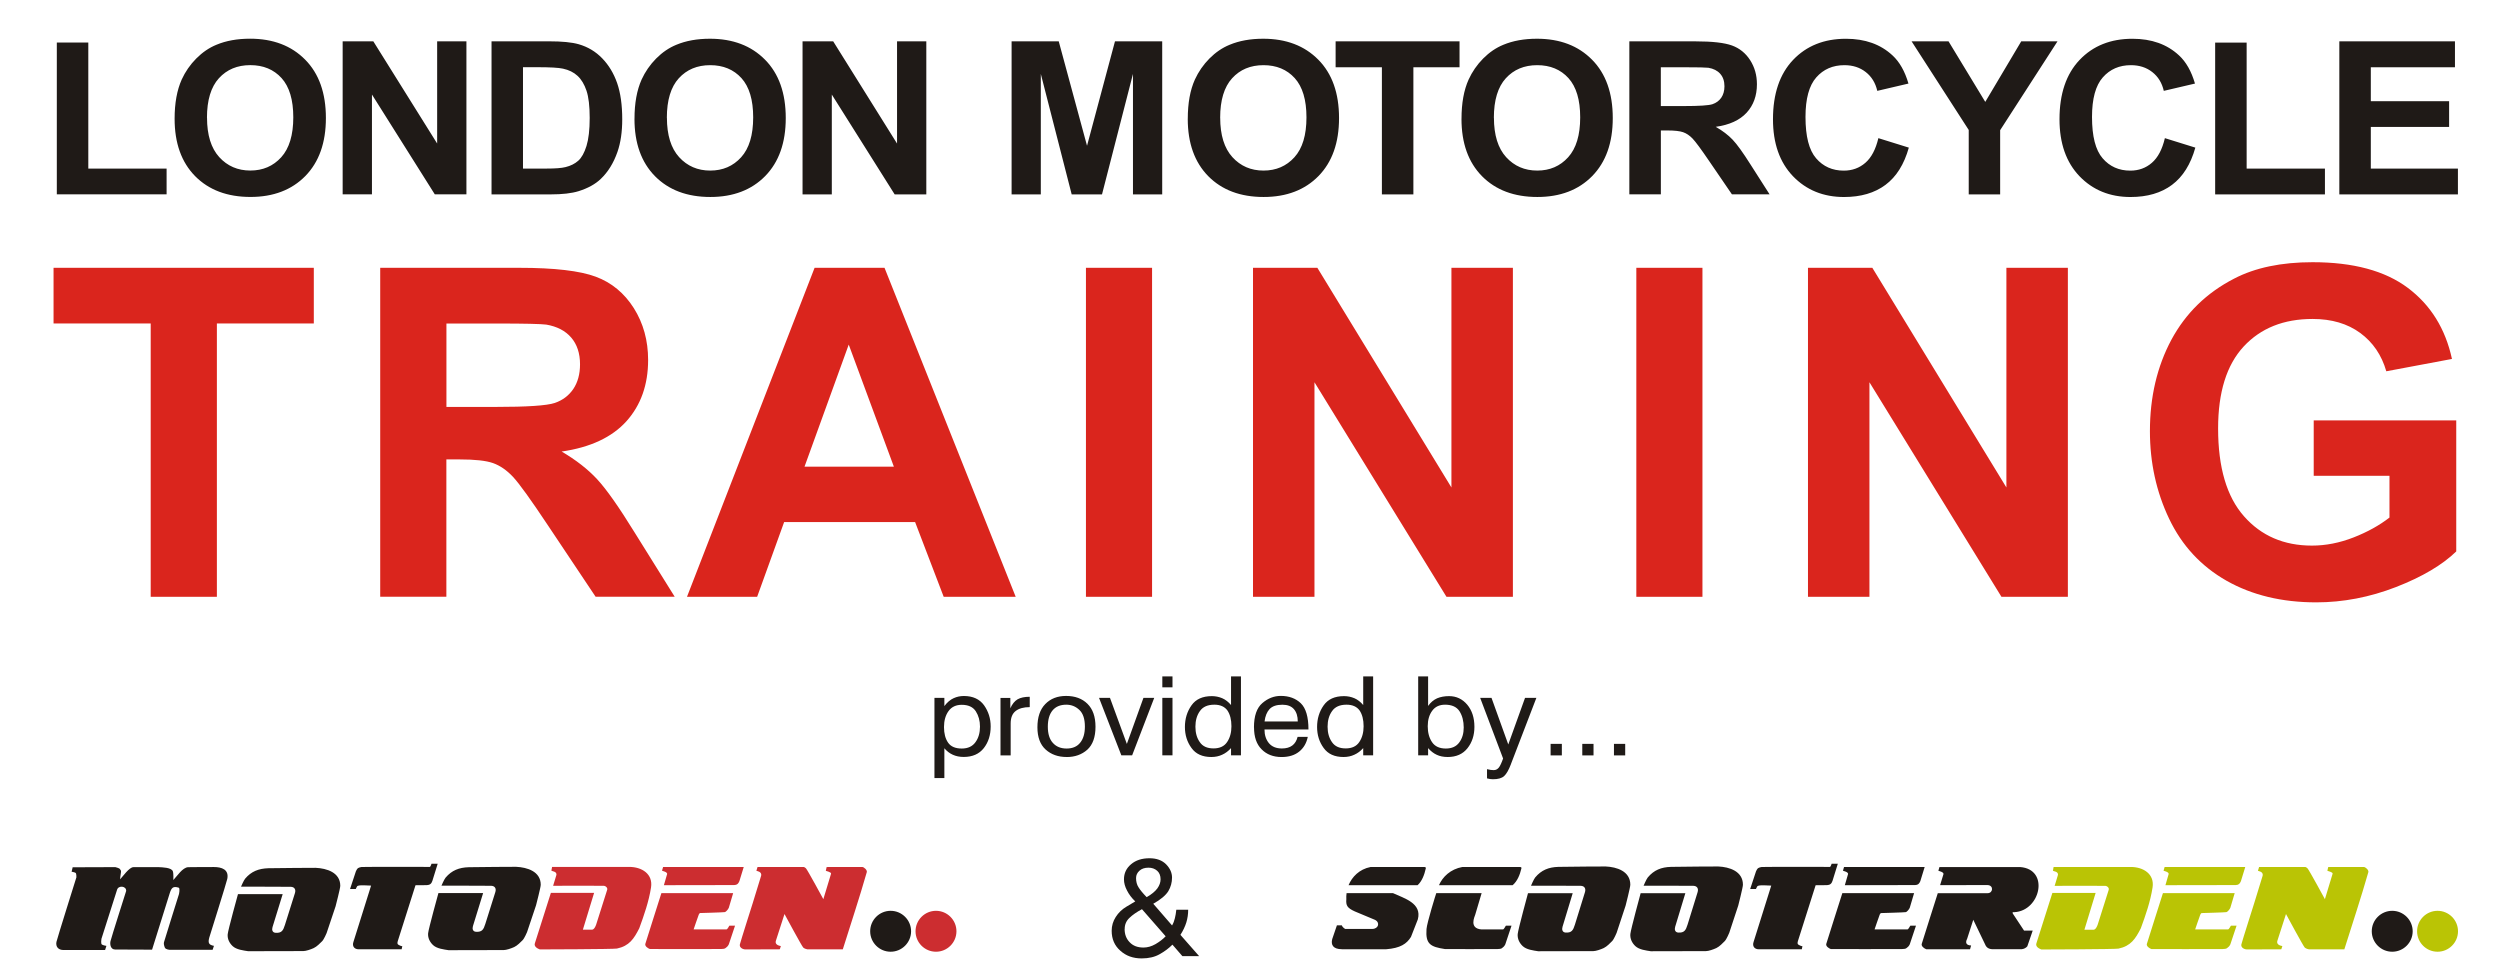 <?xml version="1.0" encoding="UTF-8"?>
<!DOCTYPE svg PUBLIC "-//W3C//DTD SVG 1.1//EN" "http://www.w3.org/Graphics/SVG/1.1/DTD/svg11.dtd">
<!-- Creator: CorelDRAW -->
<svg xmlns="http://www.w3.org/2000/svg" xml:space="preserve" width="81.139mm" height="31.75mm" style="shape-rendering:geometricPrecision; text-rendering:geometricPrecision; image-rendering:optimizeQuality; fill-rule:evenodd; clip-rule:evenodd"
viewBox="0 0 81.139 31.75"
 xmlns:xlink="http://www.w3.org/1999/xlink">
 <defs>
  <style type="text/css">
   <![CDATA[
    .fil1 {fill:#1F1A17}
    .fil2 {fill:#DA251D}
    .fil0 {fill:white}
    .fil3 {fill:#BAC405}
    .fil4 {fill:#CC2D30}
   ]]>
  </style>
 </defs>
 <g id="Layer_x0020_1">
  <g id="_63459040">
   <polygon id="_63476528" class="fil0" points="-0,0 81.139,0 81.139,31.75 -0,31.75 "/>
   <path id="_63478872" class="fil1" d="M1.844 6.308l0 -4.927 1.022 0 0 4.09 2.541 0 0 0.837 -3.563 0zm3.823 -2.453c0,-0.507 0.077,-0.931 0.231,-1.275 0.116,-0.252 0.272,-0.48 0.472,-0.681 0.199,-0.2 0.417,-0.349 0.654,-0.446 0.316,-0.132 0.679,-0.197 1.091,-0.197 0.746,0 1.342,0.227 1.79,0.681 0.448,0.453 0.672,1.085 0.672,1.893 0,0.803 -0.223,1.429 -0.667,1.883 -0.444,0.452 -1.038,0.679 -1.781,0.679 -0.753,0 -1.352,-0.226 -1.796,-0.675 -0.444,-0.451 -0.666,-1.072 -0.666,-1.862zm1.052 -0.034c0,0.562 0.133,0.989 0.397,1.279 0.265,0.29 0.601,0.435 1.009,0.435 0.406,0 0.741,-0.143 1.003,-0.432 0.26,-0.288 0.391,-0.719 0.391,-1.295 0,-0.569 -0.127,-0.993 -0.381,-1.274 -0.255,-0.28 -0.593,-0.42 -1.014,-0.42 -0.422,0 -0.761,0.142 -1.02,0.426 -0.257,0.283 -0.387,0.71 -0.387,1.283zm4.402 2.487l0 -4.967 0.995 0 2.072 3.317 0 -3.317 0.95 0 0 4.967 -1.026 0 -2.04 -3.24 0 3.24 -0.95 0zm4.831 -4.967l1.868 0c0.421,0 0.741,0.031 0.963,0.095 0.297,0.086 0.551,0.238 0.763,0.458 0.212,0.219 0.374,0.487 0.484,0.804 0.11,0.318 0.165,0.709 0.165,1.175 0,0.408 -0.052,0.761 -0.155,1.057 -0.126,0.361 -0.306,0.653 -0.542,0.877 -0.177,0.17 -0.416,0.302 -0.718,0.397 -0.225,0.07 -0.527,0.105 -0.905,0.105l-1.922 0 0 -4.967zm1.022 0.841l0 3.289 0.762 0c0.285,0 0.491,-0.015 0.619,-0.048 0.165,-0.04 0.303,-0.109 0.412,-0.206 0.11,-0.097 0.198,-0.258 0.268,-0.48 0.068,-0.222 0.104,-0.526 0.104,-0.91 0,-0.384 -0.035,-0.678 -0.104,-0.884 -0.07,-0.206 -0.166,-0.367 -0.29,-0.481 -0.125,-0.116 -0.283,-0.193 -0.474,-0.234 -0.143,-0.032 -0.422,-0.047 -0.839,-0.047l-0.458 0zm3.619 1.674c0,-0.507 0.077,-0.931 0.231,-1.275 0.116,-0.252 0.272,-0.48 0.471,-0.681 0.199,-0.2 0.417,-0.349 0.654,-0.446 0.316,-0.132 0.679,-0.197 1.091,-0.197 0.746,0 1.342,0.227 1.79,0.681 0.448,0.453 0.672,1.085 0.672,1.893 0,0.803 -0.223,1.429 -0.667,1.883 -0.444,0.452 -1.038,0.679 -1.781,0.679 -0.753,0 -1.352,-0.226 -1.796,-0.675 -0.444,-0.451 -0.666,-1.072 -0.666,-1.862zm1.052 -0.034c0,0.562 0.133,0.989 0.397,1.279 0.265,0.29 0.601,0.435 1.009,0.435 0.407,0 0.741,-0.143 1.003,-0.432 0.261,-0.288 0.391,-0.719 0.391,-1.295 0,-0.569 -0.127,-0.993 -0.381,-1.274 -0.255,-0.28 -0.593,-0.42 -1.014,-0.42 -0.422,0 -0.761,0.142 -1.02,0.426 -0.257,0.283 -0.387,0.71 -0.387,1.283zm4.402 2.487l0 -4.967 0.995 0 2.072 3.317 0 -3.317 0.95 0 0 4.967 -1.027 0 -2.04 -3.24 0 3.24 -0.95 0zm6.785 0l0 -4.967 1.53 0 0.918 3.389 0.907 -3.389 1.533 0 0 4.967 -0.949 0 0 -3.91 -1.005 3.91 -0.984 0 -1.002 -3.91 0 3.91 -0.949 0zm5.718 -2.453c0,-0.507 0.076,-0.931 0.231,-1.275 0.116,-0.252 0.272,-0.48 0.471,-0.681 0.199,-0.2 0.417,-0.349 0.654,-0.446 0.316,-0.132 0.679,-0.197 1.091,-0.197 0.746,0 1.342,0.227 1.79,0.681 0.448,0.453 0.672,1.085 0.672,1.893 0,0.803 -0.223,1.429 -0.667,1.883 -0.444,0.452 -1.038,0.679 -1.781,0.679 -0.753,0 -1.352,-0.226 -1.796,-0.675 -0.444,-0.451 -0.666,-1.072 -0.666,-1.862zm1.052 -0.034c0,0.562 0.133,0.989 0.397,1.279 0.265,0.29 0.601,0.435 1.009,0.435 0.407,0 0.741,-0.143 1.003,-0.432 0.261,-0.288 0.391,-0.719 0.391,-1.295 0,-0.569 -0.127,-0.993 -0.381,-1.274 -0.255,-0.28 -0.593,-0.42 -1.014,-0.42 -0.422,0 -0.761,0.142 -1.019,0.426 -0.257,0.283 -0.387,0.71 -0.387,1.283zm5.248 2.487l0 -4.127 -1.502 0 0 -0.841 4.022 0 0 0.841 -1.498 0 0 4.127 -1.023 0zm2.584 -2.453c0,-0.507 0.076,-0.931 0.231,-1.275 0.116,-0.252 0.272,-0.48 0.471,-0.681 0.199,-0.2 0.417,-0.349 0.654,-0.446 0.316,-0.132 0.679,-0.197 1.091,-0.197 0.746,0 1.342,0.227 1.79,0.681 0.448,0.453 0.672,1.085 0.672,1.893 0,0.803 -0.223,1.429 -0.667,1.883 -0.444,0.452 -1.038,0.679 -1.781,0.679 -0.753,0 -1.352,-0.226 -1.796,-0.675 -0.444,-0.451 -0.666,-1.072 -0.666,-1.862zm1.052 -0.034c0,0.562 0.133,0.989 0.397,1.279 0.265,0.29 0.601,0.435 1.009,0.435 0.407,0 0.741,-0.143 1.003,-0.432 0.261,-0.288 0.391,-0.719 0.391,-1.295 0,-0.569 -0.127,-0.993 -0.381,-1.274 -0.255,-0.28 -0.593,-0.42 -1.014,-0.42 -0.422,0 -0.761,0.142 -1.02,0.426 -0.257,0.283 -0.387,0.71 -0.387,1.283zm4.395 2.487l0 -4.967 2.152 0c0.541,0 0.933,0.045 1.179,0.134 0.245,0.089 0.442,0.247 0.589,0.475 0.147,0.229 0.221,0.489 0.221,0.783 0,0.372 -0.112,0.681 -0.335,0.924 -0.223,0.242 -0.557,0.396 -1.002,0.458 0.222,0.127 0.404,0.266 0.548,0.417 0.144,0.151 0.337,0.42 0.581,0.806l0.619 0.969 -1.222 0 -0.739 -1.081c-0.263,-0.386 -0.442,-0.629 -0.539,-0.73 -0.097,-0.101 -0.199,-0.169 -0.308,-0.207 -0.108,-0.037 -0.279,-0.056 -0.515,-0.056l-0.206 0 0 2.074 -1.023 0zm1.023 -2.867l0.755 0c0.49,0 0.797,-0.02 0.919,-0.06 0.121,-0.041 0.217,-0.111 0.286,-0.21 0.068,-0.1 0.104,-0.223 0.104,-0.372 0,-0.168 -0.046,-0.302 -0.137,-0.405 -0.091,-0.103 -0.219,-0.168 -0.385,-0.196 -0.082,-0.01 -0.331,-0.016 -0.746,-0.016l-0.797 0 0 1.26zm7.058 1.041l0.99 0.308c-0.152,0.542 -0.404,0.945 -0.758,1.209 -0.352,0.263 -0.801,0.394 -1.345,0.394 -0.672,0 -1.224,-0.226 -1.657,-0.675 -0.432,-0.451 -0.649,-1.067 -0.649,-1.848 0,-0.827 0.218,-1.469 0.653,-1.927 0.435,-0.457 1.006,-0.686 1.716,-0.686 0.619,0 1.122,0.179 1.509,0.539 0.231,0.212 0.403,0.517 0.519,0.915l-1.012 0.237c-0.059,-0.258 -0.184,-0.462 -0.375,-0.611 -0.19,-0.149 -0.421,-0.223 -0.692,-0.223 -0.375,0 -0.68,0.132 -0.913,0.397 -0.233,0.264 -0.35,0.692 -0.35,1.284 0,0.628 0.114,1.076 0.345,1.342 0.23,0.267 0.529,0.4 0.897,0.4 0.272,0 0.506,-0.084 0.701,-0.254 0.196,-0.169 0.336,-0.436 0.422,-0.799zm2.934 1.826l0 -2.091 -1.854 -2.876 1.199 0 1.192 1.965 1.167 -1.965 1.177 0 -1.861 2.883 0 2.084 -1.02 0zm6.365 -1.826l0.99 0.308c-0.152,0.542 -0.404,0.945 -0.758,1.209 -0.352,0.263 -0.801,0.394 -1.345,0.394 -0.672,0 -1.224,-0.226 -1.657,-0.675 -0.432,-0.451 -0.649,-1.067 -0.649,-1.848 0,-0.827 0.218,-1.469 0.653,-1.927 0.435,-0.457 1.006,-0.686 1.716,-0.686 0.619,0 1.122,0.179 1.509,0.539 0.231,0.212 0.403,0.517 0.519,0.915l-1.012 0.237c-0.059,-0.258 -0.184,-0.462 -0.375,-0.611 -0.19,-0.149 -0.421,-0.223 -0.692,-0.223 -0.375,0 -0.68,0.132 -0.913,0.397 -0.233,0.264 -0.35,0.692 -0.35,1.284 0,0.628 0.114,1.076 0.345,1.342 0.23,0.267 0.529,0.4 0.897,0.4 0.272,0 0.506,-0.084 0.701,-0.254 0.196,-0.169 0.336,-0.436 0.422,-0.799zm1.633 1.826l0 -4.927 1.022 0 0 4.09 2.541 0 0 0.837 -3.563 0zm4.03 0l0 -4.967 3.753 0 0 0.841 -2.731 0 0 1.101 2.541 0 0 0.836 -2.541 0 0 1.352 2.827 0 0 0.837 -3.849 0z"/>
   <path id="_63476328" class="fil2" d="M4.891 19.369l0 -8.87 -3.153 0 0 -1.807 8.447 0 0 1.807 -3.146 0 0 8.87 -2.148 0zm7.449 0l0 -10.677 4.519 0c1.136,0 1.96,0.097 2.475,0.288 0.515,0.191 0.928,0.532 1.238,1.022 0.309,0.492 0.463,1.052 0.463,1.683 0,0.8 -0.235,1.464 -0.703,1.986 -0.468,0.519 -1.171,0.85 -2.104,0.984 0.465,0.273 0.849,0.572 1.151,0.897 0.302,0.326 0.708,0.902 1.22,1.733l1.299 2.083 -2.567 0 -1.552 -2.324c-0.552,-0.83 -0.928,-1.352 -1.131,-1.569 -0.203,-0.216 -0.418,-0.363 -0.646,-0.445 -0.228,-0.08 -0.587,-0.119 -1.082,-0.119l-0.433 0 0 4.457 -2.148 0zm2.148 -6.162l1.587 0c1.03,0 1.673,-0.042 1.931,-0.129 0.255,-0.087 0.455,-0.239 0.601,-0.453 0.143,-0.214 0.218,-0.48 0.218,-0.8 0,-0.36 -0.097,-0.649 -0.287,-0.87 -0.191,-0.221 -0.46,-0.36 -0.809,-0.42 -0.173,-0.022 -0.696,-0.035 -1.567,-0.035l-1.673 0 0 2.707zm18.476 6.162l-2.336 0 -0.928 -2.426 -4.25 0 -0.876 2.426 -2.277 0 4.141 -10.677 2.27 0 4.257 10.677zm-3.953 -4.223l-1.465 -3.962 -1.435 3.962 2.901 0zm6.234 4.223l0 -10.677 2.146 0 0 10.677 -2.146 0zm5.422 0l0 -10.677 2.089 0 4.351 7.129 0 -7.129 1.995 0 0 10.677 -2.156 0 -4.284 -6.963 0 6.963 -1.995 0zm12.441 0l0 -10.677 2.146 0 0 10.677 -2.146 0zm5.571 0l0 -10.677 2.089 0 4.351 7.129 0 -7.129 1.995 0 0 10.677 -2.156 0 -4.284 -6.963 0 6.963 -1.995 0zm16.414 -3.925l0 -1.8 4.626 0 0 4.253c-0.451,0.438 -1.101,0.823 -1.955,1.156 -0.854,0.331 -1.718,0.497 -2.591,0.497 -1.111,0 -2.082,-0.234 -2.908,-0.701 -0.827,-0.47 -1.448,-1.139 -1.864,-2.011 -0.416,-0.873 -0.624,-1.82 -0.624,-2.844 0,-1.111 0.233,-2.1 0.696,-2.966 0.465,-0.863 1.143,-1.526 2.039,-1.986 0.681,-0.355 1.53,-0.532 2.544,-0.532 1.319,0 2.351,0.278 3.091,0.833 0.743,0.557 1.22,1.325 1.433,2.307l-2.131 0.4c-0.151,-0.524 -0.433,-0.94 -0.846,-1.243 -0.413,-0.303 -0.928,-0.455 -1.547,-0.455 -0.938,0 -1.683,0.298 -2.237,0.895 -0.554,0.599 -0.829,1.484 -0.829,2.66 0,1.265 0.28,2.217 0.842,2.851 0.559,0.634 1.294,0.95 2.203,0.95 0.451,0 0.901,-0.089 1.354,-0.266 0.45,-0.176 0.839,-0.393 1.163,-0.644l0 -1.355 -2.458 0z"/>
   <g>
    <path id="_63469096" class="fil1" d="M53.344 28.746c0,0 0.089,-0.211 0.135,-0.267 0.201,-0.241 0.439,-0.335 0.753,-0.344 0.288,-0.009 1.536,-0.013 1.536,-0.013 0.357,0.016 0.8,0.152 0.8,0.593 0,0.082 -0.152,0.675 -0.152,0.675l-0.292 0.885c0,0 -0.085,0.206 -0.144,0.267 -0.059,0.06 -0.173,0.18 -0.275,0.228 -0.102,0.047 -0.254,0.099 -0.338,0.099 -0.085,0 -1.789,0.004 -1.789,0.004 -0.157,-0.025 -0.379,-0.05 -0.503,-0.168 -0.108,-0.102 -0.174,-0.24 -0.161,-0.391 0.013,-0.146 0.334,-1.324 0.334,-1.324l1.451 0 -0.33 1.088c-0.027,0.089 -0.007,0.183 0.102,0.189 0.193,0.011 0.243,-0.074 0.3,-0.258 0.046,-0.15 0.326,-1.053 0.326,-1.053 0.037,-0.121 -0.018,-0.202 -0.135,-0.206 -0.114,-0.004 -1.616,-0.004 -1.616,-0.004zm3.645 0.107l-0.186 0 0.189 -0.572c0,0 0.041,-0.095 0.074,-0.108 0.034,-0.013 0.051,-0.027 0.108,-0.034 0.058,-0.007 2.209,-0.003 2.209,-0.003 0.024,0.024 0.063,-0.102 0.064,-0.102l0.2 0 -0.172 0.555c-0.029,0.092 -0.082,0.135 -0.179,0.139 -0.085,0.003 -0.369,0.003 -0.369,0.003l-0.574 1.81c0,0 -0.031,0.082 0.008,0.113 0.039,0.031 0.141,0.07 0.141,0.051 0,-0.02 -0.023,0.105 -0.023,0.105l-1.395 0c-0.139,0 -0.217,-0.098 -0.172,-0.234 0.039,-0.117 0.575,-1.833 0.575,-1.833 -0.074,0.001 -0.415,-0.035 -0.453,0.024 -0.023,0.035 -0.043,0.086 -0.043,0.086zm2.886 -0.123l0.101 -0.349c0.036,-0.081 -0.163,-0.116 -0.162,-0.121l0.035 -0.121 2.617 0 -0.141 0.46c-0.036,0.084 -0.075,0.123 -0.165,0.126 -0.081,0.003 -2.295,0.003 -2.285,0.005zm-0.081 0.258l2.329 0 -0.141 0.475c-0.018,0.043 -0.084,0.131 -0.131,0.141 -0.045,0.01 -0.788,0.03 -0.788,0.03 0,0 -0.03,-0.01 -0.056,0.051 -0.025,0.061 -0.167,0.48 -0.167,0.48l1.066 0c0.036,0 0.088,-0.121 0.096,-0.121l0.182 0 -0.202 0.606c0,0 -0.03,0.066 -0.076,0.096 -0.045,0.03 -0.025,0.051 -0.177,0.056 -0.152,0.005 -2.309,0 -2.309,0 -0.061,-0.02 -0.173,-0.093 -0.146,-0.172 0.015,-0.045 0.515,-1.637 0.52,-1.642zm-13.786 -0.258c0.143,-0.127 0.223,-0.344 0.264,-0.533 0.006,-0.028 0.017,-0.048 -0.036,-0.058l-1.754 0c-0.365,0.071 -0.602,0.321 -0.714,0.591l2.24 0zm-2.46 2.078l1.444 0c0.455,-0.036 0.664,-0.175 0.802,-0.4 0.074,-0.19 0.148,-0.38 0.223,-0.57 0.139,-0.528 -0.445,-0.683 -0.807,-0.851l-1.506 0c-0.009,0.067 -0.012,0.133 -0.008,0.195 -0.017,0.207 0.029,0.286 0.272,0.397 0.22,0.092 0.44,0.184 0.66,0.276 0.172,0.088 0.111,0.294 -0.093,0.294l-0.878 0c-0.059,-0.038 -0.095,-0.077 -0.107,-0.116 -0.053,0 -0.107,0 -0.16,0 -0.051,0.148 -0.101,0.297 -0.152,0.445 -0.05,0.189 0.031,0.328 0.312,0.329zm5.545 -2.078c0.153,-0.128 0.238,-0.344 0.282,-0.534 0.006,-0.028 0.018,-0.048 -0.038,-0.058l-1.873 0c-0.39,0.071 -0.643,0.321 -0.762,0.592l2.391 0zm-2.478 0.258l1.472 0 -0.207 0.697c-0.019,0.064 -0.21,0.447 0.202,0.48l0.697 0c0.036,0 0.088,-0.121 0.096,-0.121l0.182 0 -0.202 0.606c0,0 -0.03,0.066 -0.076,0.096 -0.045,0.03 -0.025,0.051 -0.177,0.056 -0.151,0.005 -1.706,0 -1.706,0 -0.47,-0.073 -0.633,-0.159 -0.598,-0.649 0.015,-0.205 0.311,-1.159 0.317,-1.165zm16.353 -0.262l0.105 -0.344c0.036,-0.081 -0.163,-0.116 -0.162,-0.121l0.035 -0.121 1.734 0 0.883 0c0.966,0.072 0.664,1.425 -0.188,1.465 -0.007,0.003 -0.025,0.001 -0.052,-0.003l0.001 0.044 0.368 0.557 0.281 0 -0.175 0.51c-0.044,0.052 -0.104,0.084 -0.181,0.094l-0.924 0c-0.134,0.004 -0.222,-0.047 -0.263,-0.152l-0.386 -0.803 -0.199 0.616c-0.066,0.128 -0.033,0.212 0.129,0.218l-0.035 0.122 -1.419 0.001c-0.061,-0.02 -0.175,-0.099 -0.148,-0.178 0.015,-0.045 0.515,-1.637 0.52,-1.642l1.618 0c0.179,-0.001 0.201,-0.253 0.002,-0.263l-1.543 0.001zm-13.278 0.02c0,0 0.089,-0.211 0.135,-0.267 0.201,-0.241 0.439,-0.335 0.753,-0.344 0.288,-0.009 1.536,-0.013 1.536,-0.013 0.357,0.016 0.799,0.152 0.799,0.593 0,0.082 -0.152,0.675 -0.152,0.675l-0.292 0.885c0,0 -0.085,0.206 -0.144,0.267 -0.059,0.06 -0.173,0.18 -0.275,0.228 -0.102,0.047 -0.254,0.099 -0.338,0.099 -0.085,0 -1.79,0.004 -1.79,0.004 -0.157,-0.025 -0.379,-0.05 -0.503,-0.168 -0.108,-0.102 -0.174,-0.24 -0.161,-0.391 0.013,-0.146 0.334,-1.324 0.334,-1.324l1.451 0 -0.33 1.088c-0.027,0.089 -0.007,0.183 0.102,0.189 0.193,0.011 0.243,-0.074 0.3,-0.258 0.046,-0.15 0.326,-1.053 0.326,-1.053 0.037,-0.121 -0.018,-0.202 -0.135,-0.206 -0.114,-0.004 -1.616,-0.004 -1.616,-0.004zm27.951 0.815c0.365,0 0.664,0.298 0.664,0.664 0,0.366 -0.298,0.664 -0.664,0.664 -0.366,0 -0.664,-0.298 -0.664,-0.664 0,-0.365 0.298,-0.664 0.664,-0.664z"/>
    <path id="_63468440" class="fil3" d="M79.112 29.561c0.365,0 0.664,0.298 0.664,0.664 0,0.366 -0.298,0.664 -0.664,0.664 -0.366,0 -0.664,-0.298 -0.664,-0.664 0,-0.365 0.298,-0.664 0.664,-0.664zm-5.829 -1.3l0.037 -0.122 1.502 0c0,0 0.027,0.005 0.069,0.043 0.043,0.037 0.565,1.001 0.565,1.001l0.25 -0.825c0.017,-0.055 -0.172,-0.09 -0.17,-0.096l0.027 -0.122 1.152 -0.002c0.061,-0 0.17,0.102 0.151,0.168 -0.24,0.839 -0.517,1.671 -0.779,2.504l-1.153 0c0,0 -0.084,-0.013 -0.131,-0.055 -0.046,-0.042 -0.61,-1.09 -0.61,-1.09l-0.278 0.863c-0.052,0.161 0.162,0.172 0.16,0.177l-0.034 0.105 -1.115 0.004c-0.09,0 -0.204,-0.064 -0.181,-0.164 0.021,-0.092 0.417,-1.338 0.417,-1.338l0.274 -0.892c0.031,-0.137 -0.156,-0.151 -0.152,-0.157zm-3.003 0.469l0.101 -0.349c0.036,-0.081 -0.163,-0.116 -0.162,-0.121l0.035 -0.121 2.617 0 -0.141 0.46c-0.036,0.084 -0.075,0.123 -0.165,0.126 -0.081,0.003 -2.295,0.003 -2.285,0.005zm-0.081 0.258l2.329 0 -0.141 0.475c-0.018,0.043 -0.084,0.131 -0.131,0.141 -0.045,0.01 -0.788,0.03 -0.788,0.03 0,0 -0.03,-0.01 -0.056,0.051 -0.025,0.061 -0.167,0.48 -0.167,0.48l1.066 0c0.036,0 0.088,-0.121 0.096,-0.121l0.182 0 -0.202 0.606c0,0 -0.03,0.066 -0.076,0.096 -0.045,0.03 -0.025,0.051 -0.177,0.056 -0.152,0.005 -2.309,0 -2.309,0 -0.061,-0.02 -0.173,-0.093 -0.146,-0.172 0.015,-0.045 0.515,-1.637 0.52,-1.642zm-3.514 -0.238l0.102 -0.337c0.042,-0.138 -0.163,-0.131 -0.158,-0.157l0.022 -0.118 2.504 0c0.406,0 0.777,0.227 0.707,0.668 -0.072,0.458 -0.223,0.892 -0.382,1.325 -0.174,0.341 -0.323,0.572 -0.724,0.657 -0.107,0.022 -2.504,0.028 -2.504,0.028 -0.082,-0.03 -0.201,-0.098 -0.157,-0.208 0.011,-0.028 0.516,-1.628 0.516,-1.628l1.404 0 -0.365 1.196 0.292 0c0.073,0 0.121,-0.11 0.14,-0.168 0.011,-0.034 0.354,-1.117 0.354,-1.117 0.031,-0.07 -0.043,-0.135 -0.107,-0.14 -0.062,-0.006 -1.651,0 -1.645,0z"/>
   </g>
   <g>
    <path id="_63469880" class="fil1" d="M28.906 29.561c0.365,0 0.664,0.298 0.664,0.664 0,0.366 -0.298,0.664 -0.664,0.664 -0.366,0 -0.664,-0.298 -0.664,-0.664 0,-0.365 0.298,-0.664 0.664,-0.664zm-14.579 -0.815c0,0 0.089,-0.207 0.135,-0.262 0.201,-0.237 0.439,-0.329 0.753,-0.338 0.288,-0.008 1.536,-0.013 1.536,-0.013 0.357,0.016 0.799,0.149 0.799,0.584 0,0.08 -0.152,0.664 -0.152,0.664l-0.292 0.871c0,0 -0.085,0.203 -0.144,0.262 -0.059,0.059 -0.173,0.178 -0.275,0.224 -0.102,0.046 -0.254,0.097 -0.339,0.097 -0.085,0 -1.789,0.004 -1.789,0.004 -0.157,-0.025 -0.379,-0.049 -0.503,-0.165 -0.108,-0.101 -0.174,-0.236 -0.161,-0.385 0.013,-0.144 0.334,-1.303 0.334,-1.303l1.451 0 -0.33 1.07c-0.027,0.088 -0.007,0.18 0.101,0.186 0.193,0.011 0.243,-0.072 0.3,-0.254 0.046,-0.148 0.326,-1.036 0.326,-1.036 0.037,-0.119 -0.018,-0.199 -0.135,-0.203 -0.114,-0.004 -1.616,-0.004 -1.616,-0.004zm-2.78 0.107l-0.186 0 0.189 -0.572c0,0 0.041,-0.095 0.074,-0.108 0.034,-0.013 0.051,-0.027 0.108,-0.034 0.058,-0.007 2.209,-0.003 2.209,-0.003 0.024,0.024 0.063,-0.102 0.064,-0.102l0.2 0 -0.172 0.555c-0.029,0.092 -0.082,0.135 -0.179,0.139 -0.085,0.003 -0.369,0.003 -0.369,0.003l-0.574 1.81c0,0 -0.031,0.082 0.008,0.113 0.039,0.031 0.141,0.07 0.141,0.051 0,-0.02 -0.024,0.105 -0.024,0.105l-1.395 0c-0.139,0 -0.217,-0.098 -0.172,-0.234 0.039,-0.117 0.575,-1.833 0.575,-1.833 -0.074,0.001 -0.415,-0.035 -0.453,0.023 -0.023,0.035 -0.043,0.086 -0.043,0.086zm-3.726 -0.073c0,0 0.089,-0.207 0.135,-0.262 0.2,-0.237 0.439,-0.329 0.753,-0.339 0.288,-0.008 1.536,-0.013 1.536,-0.013 0.357,0.016 0.799,0.149 0.799,0.584 0,0.08 -0.152,0.664 -0.152,0.664l-0.292 0.871c0,0 -0.085,0.203 -0.144,0.262 -0.059,0.059 -0.173,0.178 -0.275,0.224 -0.102,0.047 -0.254,0.097 -0.338,0.097 -0.085,0 -1.789,0.004 -1.789,0.004 -0.157,-0.025 -0.379,-0.049 -0.503,-0.165 -0.108,-0.101 -0.174,-0.236 -0.161,-0.385 0.013,-0.144 0.334,-1.303 0.334,-1.303l1.451 0 -0.33 1.07c-0.027,0.088 -0.007,0.18 0.102,0.186 0.193,0.011 0.243,-0.072 0.3,-0.254 0.046,-0.148 0.326,-1.036 0.326,-1.036 0.037,-0.119 -0.018,-0.199 -0.135,-0.203 -0.114,-0.004 -1.616,-0.004 -1.616,-0.004zm-5.495 -0.493l0.032 -0.139 1.386 -0.005c0,0 0.128,0.032 0.144,0.059 0.016,0.027 0.053,0.043 0.037,0.118 -0.016,0.075 -0.027,0.22 -0.027,0.22 0.085,-0.089 0.297,-0.396 0.433,-0.396 0.054,0 0.824,0 0.824,0 0.106,0.006 0.41,0.009 0.455,0.134 0.027,0.075 0.016,0.284 0.016,0.284 0.118,-0.122 0.299,-0.409 0.482,-0.417 0.112,-0.005 0.835,-0.005 0.835,-0.005 0.249,0 0.495,0.078 0.434,0.385 -0.021,0.107 -0.583,1.9 -0.583,1.9 -0.046,0.168 -0.028,0.24 0.15,0.273l-0.043 0.129 -1.386 0c0,0 -0.139,-0.005 -0.166,-0.075 -0.027,-0.07 -0.037,-0.123 -0.027,-0.171 0.011,-0.048 0.487,-1.563 0.487,-1.563 0,0 0.043,-0.193 -0.011,-0.209 -0.177,-0.053 -0.231,-0.003 -0.289,0.182l-0.573 1.831 -1.199 -0.005c-0.146,-0.001 -0.175,-0.164 -0.15,-0.273 0.027,-0.118 0.508,-1.627 0.508,-1.627 0.011,-0.163 -0.247,-0.19 -0.294,-0.043l-0.508 1.595c0,0 -0.027,0.161 0.016,0.187 0.043,0.027 0.145,0.043 0.145,0.043l-0.043 0.134 -1.354 0c-0.159,0 -0.255,-0.104 -0.225,-0.262 0.016,-0.086 0.648,-2.098 0.648,-2.098 0,0 0.005,-0.123 -0.027,-0.144 -0.032,-0.021 -0.129,-0.037 -0.129,-0.037z"/>
    <path id="_63461392" class="fil4" d="M30.378 29.561c0.366,0 0.664,0.298 0.664,0.664 0,0.366 -0.298,0.664 -0.664,0.664 -0.366,0 -0.664,-0.298 -0.664,-0.664 0,-0.365 0.298,-0.664 0.664,-0.664zm-5.829 -1.3l0.037 -0.122 1.502 0c0,0 0.027,0.005 0.069,0.043 0.043,0.037 0.565,1.001 0.565,1.001l0.25 -0.825c0.017,-0.055 -0.172,-0.09 -0.17,-0.096l0.027 -0.122 1.152 -0.002c0.061,-0 0.171,0.102 0.151,0.168 -0.24,0.839 -0.517,1.671 -0.778,2.504l-1.153 0c0,0 -0.084,-0.013 -0.13,-0.055 -0.046,-0.042 -0.61,-1.09 -0.61,-1.09l-0.278 0.863c-0.052,0.161 0.162,0.172 0.16,0.177l-0.034 0.105 -1.115 0.004c-0.09,0 -0.204,-0.064 -0.181,-0.164 0.021,-0.092 0.417,-1.338 0.417,-1.338l0.274 -0.892c0.031,-0.137 -0.156,-0.152 -0.152,-0.157zm-3.083 0.726l2.329 0 -0.141 0.475c-0.018,0.043 -0.084,0.131 -0.131,0.141 -0.045,0.01 -0.788,0.03 -0.788,0.03 0,0 -0.03,-0.01 -0.056,0.051 -0.025,0.061 -0.167,0.48 -0.167,0.48l1.066 0c0.036,0 0.088,-0.121 0.096,-0.121l0.182 0 -0.202 0.606c0,0 -0.03,0.066 -0.076,0.096 -0.045,0.03 -0.025,0.051 -0.177,0.056 -0.152,0.005 -2.309,0 -2.309,0 -0.061,-0.02 -0.173,-0.093 -0.146,-0.172 0.015,-0.045 0.515,-1.637 0.52,-1.642zm0.081 -0.258l0.101 -0.348c0.036,-0.081 -0.163,-0.116 -0.162,-0.121l0.035 -0.121 2.617 0 -0.141 0.46c-0.036,0.084 -0.075,0.123 -0.165,0.126 -0.081,0.003 -2.295,0.003 -2.285,0.005zm-3.595 0.019l0.102 -0.337c0.042,-0.138 -0.163,-0.131 -0.158,-0.157l0.022 -0.118 2.504 0c0.406,0 0.777,0.227 0.707,0.668 -0.072,0.458 -0.224,0.892 -0.382,1.325 -0.174,0.341 -0.323,0.572 -0.724,0.657 -0.107,0.022 -2.504,0.028 -2.504,0.028 -0.082,-0.03 -0.201,-0.098 -0.157,-0.208 0.011,-0.028 0.517,-1.628 0.517,-1.628l1.403 0 -0.365 1.196 0.292 0c0.073,0 0.121,-0.11 0.14,-0.168 0.011,-0.034 0.354,-1.117 0.354,-1.117 0.031,-0.07 -0.043,-0.135 -0.107,-0.14 -0.062,-0.006 -1.651,0 -1.645,0z"/>
   </g>
   <path id="_63463312" class="fil1" d="M30.328 25.255l0 -2.605 0.322 0 0 0.266c0.093,-0.123 0.193,-0.208 0.301,-0.256 0.105,-0.048 0.215,-0.071 0.332,-0.071 0.292,0 0.511,0.101 0.656,0.302 0.143,0.204 0.214,0.432 0.214,0.686 0,0.278 -0.074,0.512 -0.222,0.702 -0.15,0.192 -0.368,0.288 -0.654,0.288 -0.26,0 -0.469,-0.094 -0.627,-0.282l0 0.968 -0.322 0zm0.887 -0.961c0.199,0 0.347,-0.069 0.445,-0.207 0.098,-0.134 0.146,-0.302 0.146,-0.505 0,-0.191 -0.046,-0.356 -0.136,-0.497 -0.091,-0.14 -0.243,-0.21 -0.456,-0.21 -0.188,0 -0.331,0.068 -0.429,0.204 -0.098,0.136 -0.147,0.309 -0.147,0.518 0,0.209 0.044,0.377 0.132,0.505 0.088,0.128 0.236,0.192 0.444,0.192zm1.576 -1.644l0 0.338c0.06,-0.136 0.139,-0.234 0.236,-0.292 0.098,-0.055 0.229,-0.082 0.394,-0.082l0 0.336c-0.197,0 -0.349,0.042 -0.457,0.126 -0.108,0.084 -0.162,0.219 -0.162,0.404l0 1.036 -0.33 0 0 -1.865 0.318 0zm1.829 1.919c-0.278,0 -0.505,-0.081 -0.684,-0.243 -0.177,-0.161 -0.266,-0.402 -0.266,-0.721 0,-0.328 0.085,-0.58 0.255,-0.754 0.17,-0.176 0.395,-0.264 0.676,-0.264 0.29,0 0.521,0.085 0.694,0.256 0.173,0.171 0.26,0.419 0.26,0.743 0,0.337 -0.089,0.585 -0.266,0.746 -0.178,0.158 -0.402,0.238 -0.669,0.238zm-0.011 -1.698c-0.196,0 -0.345,0.062 -0.447,0.185 -0.103,0.123 -0.154,0.3 -0.154,0.529 0,0.233 0.055,0.409 0.165,0.528 0.108,0.12 0.255,0.181 0.444,0.181 0.195,0 0.344,-0.064 0.444,-0.193 0.1,-0.125 0.15,-0.298 0.15,-0.52 0,-0.247 -0.059,-0.427 -0.179,-0.54 -0.119,-0.113 -0.26,-0.17 -0.422,-0.17zm1.416 -0.221l0.548 1.495 0.538 -1.495 0.35 0 -0.717 1.865 -0.35 0 -0.724 -1.865 0.354 0zm2.029 -0.698l0 0.356 -0.33 0 0 -0.356 0.33 0zm-0.33 0.698l0.33 0 0 1.865 -0.33 0 0 -1.865zm2.23 -0.698l0.322 0 0 2.563 -0.322 0 0 -0.235c-0.086,0.096 -0.181,0.167 -0.286,0.214 -0.105,0.05 -0.223,0.075 -0.352,0.075 -0.291,0 -0.505,-0.097 -0.645,-0.292 -0.143,-0.195 -0.214,-0.422 -0.214,-0.683 0,-0.266 0.071,-0.5 0.214,-0.702 0.14,-0.199 0.359,-0.299 0.66,-0.299 0.117,0 0.23,0.023 0.337,0.068 0.105,0.046 0.2,0.119 0.286,0.221l0 -0.93zm-0.544 0.919c-0.215,0 -0.37,0.069 -0.466,0.207 -0.098,0.136 -0.146,0.305 -0.146,0.507 0,0.201 0.047,0.368 0.143,0.502 0.092,0.136 0.24,0.203 0.444,0.203 0.203,0 0.35,-0.069 0.442,-0.207 0.093,-0.138 0.14,-0.308 0.14,-0.512 0,-0.213 -0.044,-0.384 -0.13,-0.512 -0.091,-0.125 -0.233,-0.188 -0.425,-0.188zm1.288 0.737c0,-0.371 0.091,-0.635 0.275,-0.791 0.18,-0.154 0.379,-0.231 0.596,-0.231 0.267,0 0.484,0.08 0.649,0.238 0.166,0.161 0.249,0.445 0.249,0.852l-1.427 0c0,0.18 0.048,0.327 0.143,0.443 0.096,0.115 0.236,0.173 0.422,0.173 0.278,0 0.447,-0.126 0.51,-0.377l0.33 0c-0.04,0.199 -0.131,0.358 -0.277,0.477 -0.146,0.119 -0.337,0.178 -0.572,0.178 -0.27,0 -0.487,-0.084 -0.649,-0.25 -0.165,-0.163 -0.247,-0.401 -0.247,-0.711zm1.422 -0.193c0,-0.168 -0.041,-0.3 -0.123,-0.397 -0.083,-0.097 -0.208,-0.146 -0.375,-0.146 -0.191,0 -0.33,0.048 -0.418,0.142 -0.087,0.095 -0.141,0.228 -0.162,0.401l1.077 0zm2.124 -1.463l0.322 0 0 2.563 -0.322 0 0 -0.235c-0.086,0.096 -0.181,0.167 -0.286,0.214 -0.105,0.05 -0.223,0.075 -0.352,0.075 -0.291,0 -0.505,-0.097 -0.645,-0.292 -0.143,-0.195 -0.214,-0.422 -0.214,-0.683 0,-0.266 0.071,-0.5 0.214,-0.702 0.14,-0.199 0.359,-0.299 0.66,-0.299 0.117,0 0.23,0.023 0.337,0.068 0.105,0.046 0.2,0.119 0.286,0.221l0 -0.93zm-0.544 0.919c-0.215,0 -0.37,0.069 -0.466,0.207 -0.098,0.136 -0.146,0.305 -0.146,0.507 0,0.201 0.048,0.368 0.143,0.502 0.093,0.136 0.24,0.203 0.444,0.203 0.203,0 0.35,-0.069 0.442,-0.207 0.093,-0.138 0.14,-0.308 0.14,-0.512 0,-0.213 -0.044,-0.384 -0.13,-0.512 -0.091,-0.125 -0.233,-0.188 -0.425,-0.188zm2.649 0.042c0.083,-0.116 0.181,-0.199 0.293,-0.249 0.113,-0.047 0.241,-0.071 0.387,-0.071 0.238,0 0.435,0.093 0.591,0.278 0.155,0.185 0.233,0.425 0.233,0.72 0,0.272 -0.075,0.503 -0.225,0.693 -0.151,0.19 -0.365,0.285 -0.642,0.285 -0.136,0 -0.254,-0.024 -0.354,-0.071 -0.1,-0.045 -0.194,-0.117 -0.282,-0.217l0 0.234 -0.322 0 0 -2.563 0.322 0 0 0.961zm1.157 0.699c0,-0.206 -0.045,-0.382 -0.136,-0.527 -0.091,-0.142 -0.248,-0.214 -0.469,-0.214 -0.182,0 -0.321,0.065 -0.416,0.195 -0.098,0.131 -0.147,0.3 -0.147,0.505 0,0.206 0.047,0.379 0.14,0.516 0.093,0.138 0.242,0.207 0.447,0.207 0.196,0 0.342,-0.066 0.438,-0.2 0.096,-0.13 0.143,-0.291 0.143,-0.483zm1.533 1.189c-0.073,0.19 -0.146,0.319 -0.222,0.387 -0.074,0.068 -0.195,0.103 -0.363,0.103 -0.06,0 -0.124,-0.009 -0.192,-0.028l0 -0.299c0.043,0.011 0.083,0.019 0.121,0.024 0.038,0.005 0.07,0.007 0.097,0.007 0.065,0 0.12,-0.027 0.165,-0.082 0.043,-0.054 0.089,-0.153 0.139,-0.295l-0.744 -1.968 0.368 0 0.544 1.512 0.544 -1.512 0.368 0 -0.826 2.15zm1.287 -0.659l0.365 0 0 0.374 -0.365 0 0 -0.374zm1.028 0l0.365 0 0 0.374 -0.365 0 0 -0.374zm1.028 0l0.365 0 0 0.374 -0.365 0 0 -0.374z"/>
   <path id="_63459280" class="fil1" d="M38.31 30.34l0.609 0.692 -0.544 0 -0.323 -0.373c-0.116,0.117 -0.253,0.22 -0.411,0.308 -0.159,0.092 -0.355,0.139 -0.588,0.139 -0.278,0 -0.509,-0.083 -0.692,-0.25 -0.187,-0.163 -0.281,-0.379 -0.281,-0.647 0,-0.161 0.044,-0.31 0.131,-0.446 0.087,-0.138 0.204,-0.252 0.354,-0.34l0.281 -0.167c-0.115,-0.109 -0.204,-0.227 -0.267,-0.352 -0.067,-0.126 -0.1,-0.247 -0.1,-0.365 0,-0.197 0.077,-0.36 0.23,-0.489 0.152,-0.13 0.351,-0.195 0.598,-0.195 0.232,0 0.412,0.067 0.542,0.199 0.127,0.132 0.19,0.274 0.19,0.428 0,0.16 -0.041,0.308 -0.121,0.442 -0.084,0.135 -0.247,0.272 -0.488,0.408l0.61 0.704c0.043,-0.074 0.073,-0.152 0.091,-0.233 0.02,-0.077 0.035,-0.17 0.047,-0.278l0.385 0c0,0.144 -0.02,0.281 -0.06,0.413 -0.042,0.134 -0.105,0.268 -0.191,0.402zm-1.439 -1.848c0,0.123 0.027,0.225 0.082,0.308 0.052,0.085 0.14,0.192 0.263,0.318 0.159,-0.091 0.275,-0.187 0.347,-0.285 0.069,-0.097 0.104,-0.195 0.104,-0.295 0,-0.12 -0.038,-0.213 -0.112,-0.278 -0.075,-0.066 -0.169,-0.099 -0.281,-0.099 -0.124,0 -0.222,0.033 -0.293,0.099 -0.072,0.065 -0.109,0.143 -0.109,0.233zm-0.371 1.659c0,0.174 0.054,0.318 0.164,0.43 0.107,0.115 0.257,0.172 0.447,0.172 0.131,0 0.261,-0.037 0.391,-0.111 0.13,-0.076 0.24,-0.16 0.33,-0.254l-0.769 -0.88c-0.17,0.091 -0.305,0.185 -0.407,0.283 -0.103,0.097 -0.154,0.217 -0.154,0.36z"/>
  </g>
 </g>
</svg>
